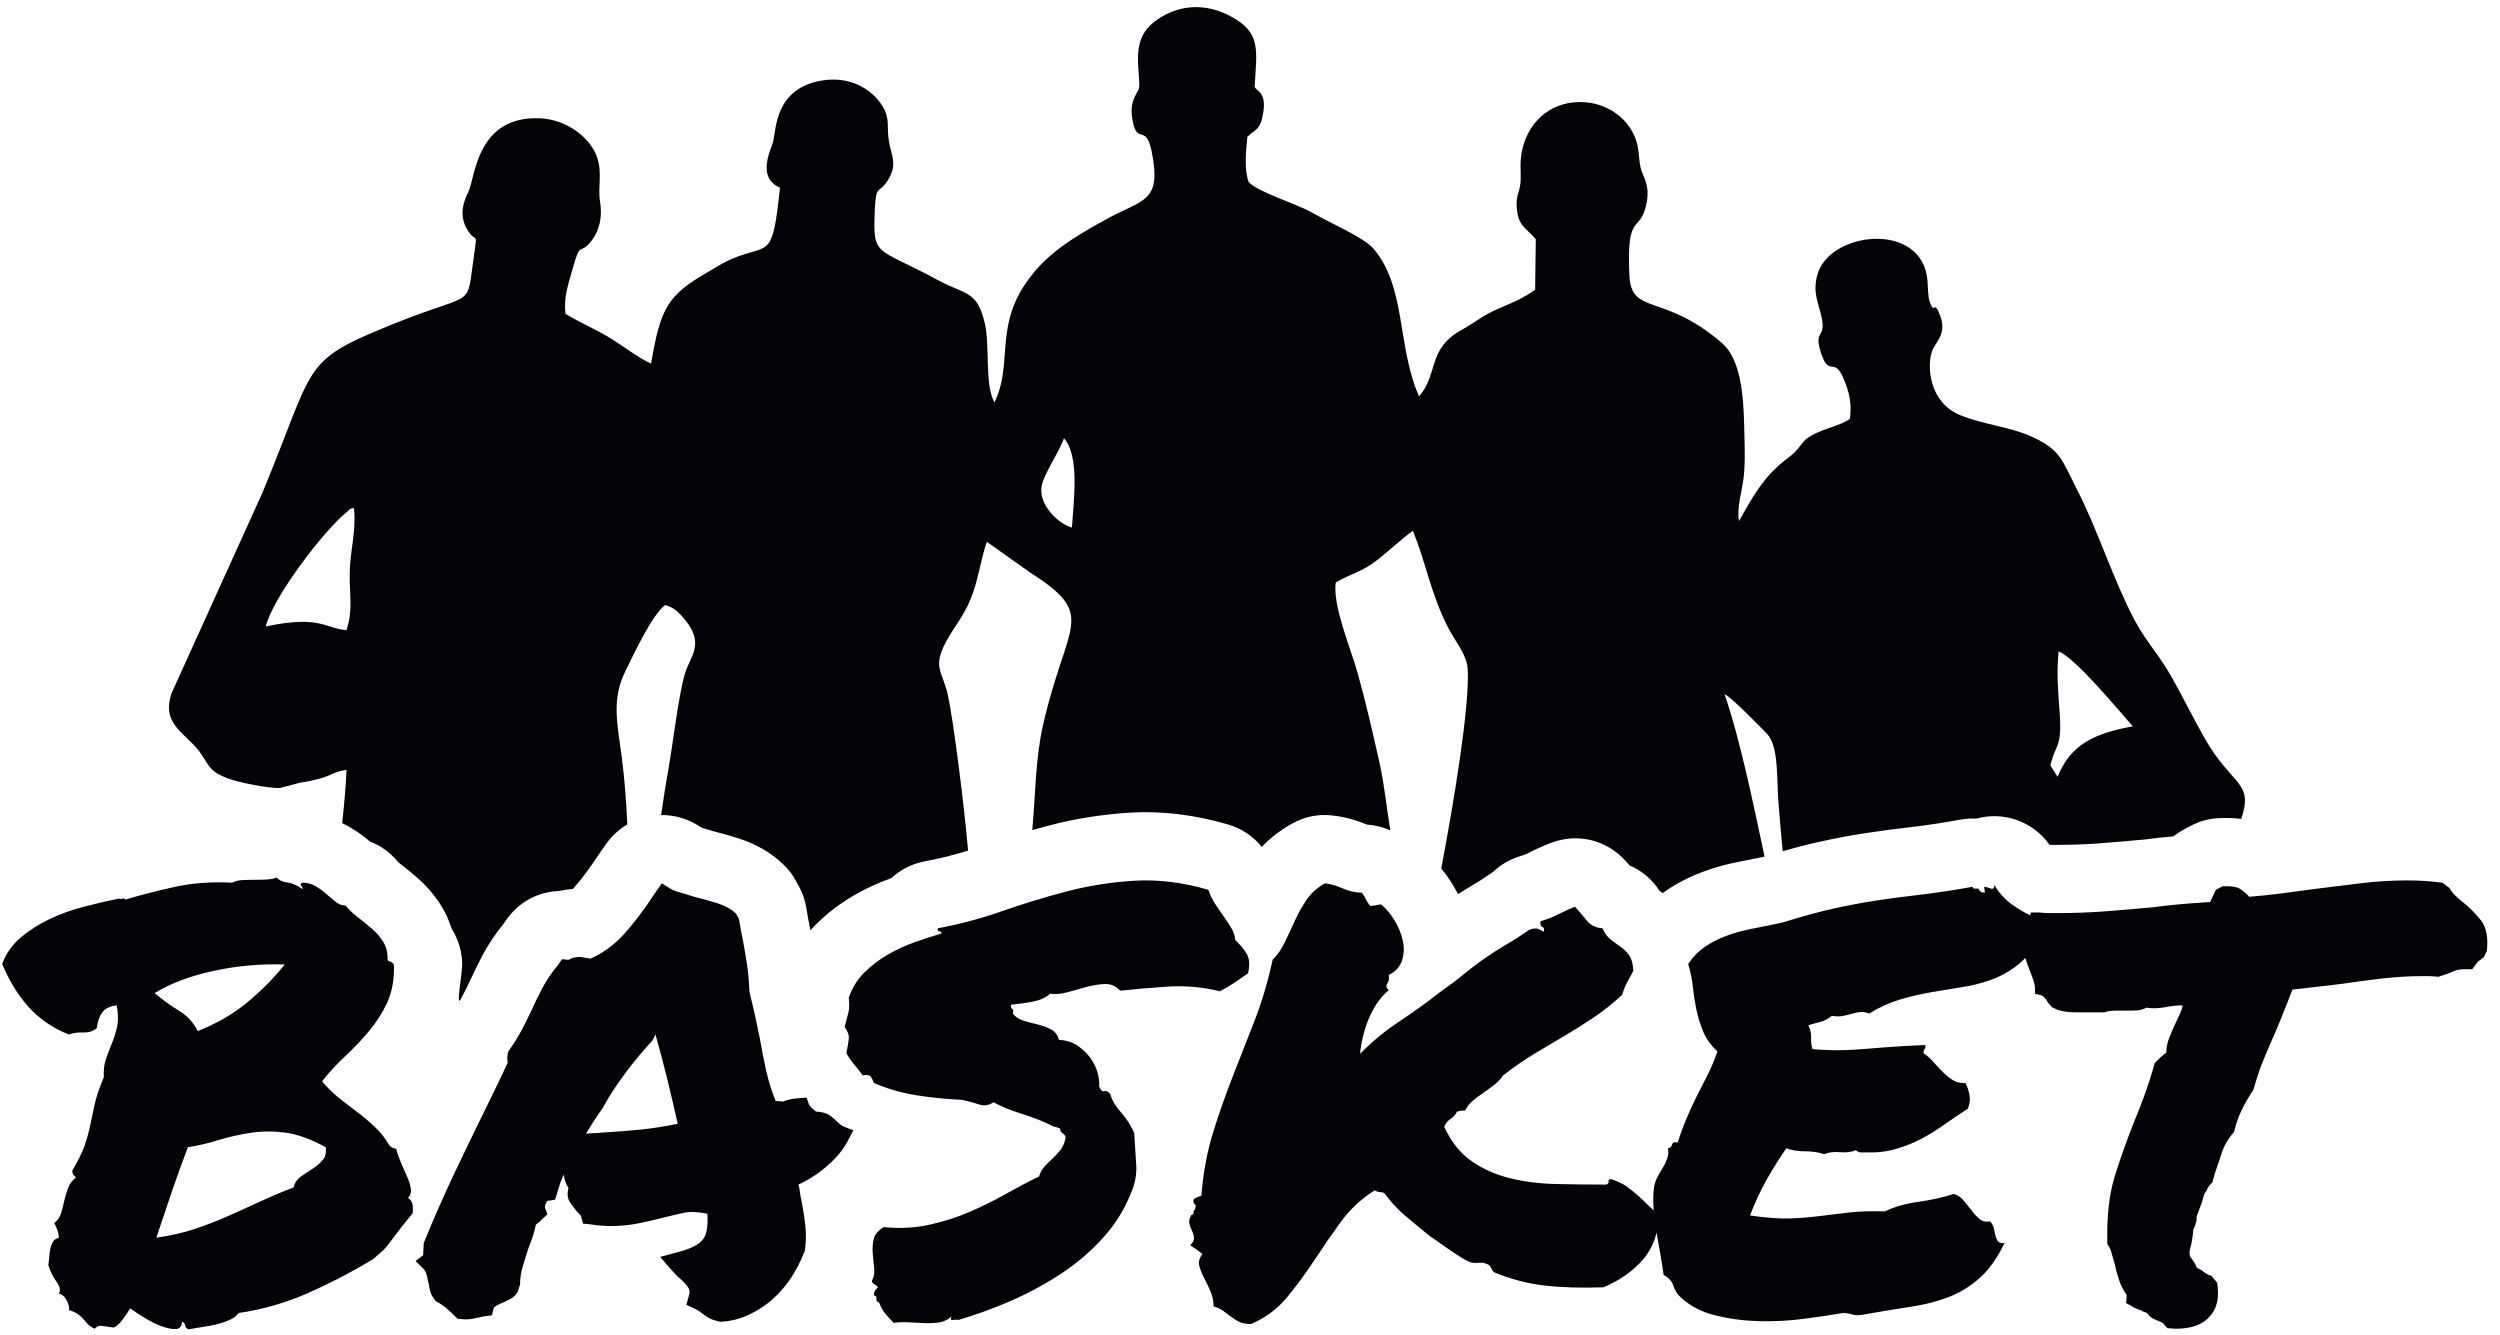 <?xml version="1.0" encoding="UTF-8" standalone="no"?>
<!-- Created with Inkscape (http://www.inkscape.org/) -->

<svg
   version="1.1"
   id="svg1"
   width="429.333"
   height="229.333"
   viewBox="0 0 429.333 229.333"
   sodipodi:docname="BASKET 6.eps"
   xmlns:inkscape="http://www.inkscape.org/namespaces/inkscape"
   xmlns:sodipodi="http://sodipodi.sourceforge.net/DTD/sodipodi-0.dtd"
   xmlns="http://www.w3.org/2000/svg"
   xmlns:svg="http://www.w3.org/2000/svg">
  <defs
     id="defs1" />
  <sodipodi:namedview
     id="namedview1"
     pagecolor="#ffffff"
     bordercolor="#000000"
     borderopacity="0.25"
     inkscape:showpageshadow="2"
     inkscape:pageopacity="0.0"
     inkscape:pagecheckerboard="0"
     inkscape:deskcolor="#d1d1d1">
    <inkscape:page
       x="0"
       y="0"
       inkscape:label="1"
       id="page1"
       width="429.333"
       height="229.333"
       margin="0"
       bleed="0" />
  </sodipodi:namedview>
  <g
     id="g1"
     inkscape:groupmode="layer"
     inkscape:label="1">
    <path
       id="path1"
       d="m 2647.54,735.926 c 6.48,28.75 15.2,21.558 11.98,67.734 -2.05,29.281 -4.19,48.996 -1.46,79.508 21.73,-8.359 75.65,-73.922 95.88,-96.723 -50.92,-9.238 -80.63,-24.168 -97.14,-65.207 z m -19.91,-286.328 c -0.52,3.984 -1.42,7.586 -2.71,10.933 -1.15,3.215 -2.57,6.821 -4.11,10.934 -2.02,5.008 -3.96,10.277 -5.74,15.957 -4.05,-4.399 -8.32,-8.215 -12.79,-11.453 -10.29,-7.59 -21.22,-13.379 -32.8,-17.367 -11.45,-3.989 -23.68,-7.079 -36.54,-9.004 -12.73,-2.063 -25.85,-4.246 -39.11,-6.434 -13.38,-2.316 -26.76,-5.402 -40.39,-9.391 -13.51,-4.117 -26.89,-10.035 -39.88,-18.14 -4.12,1.543 -7.72,2.187 -10.94,1.93 -3.34,-0.258 -6.69,-0.903 -10.16,-1.93 -3.6,-1.028 -7.46,-2.059 -11.71,-2.961 -4.37,-1.027 -9.52,-1.027 -15.43,0 -4.12,-3.598 -8.75,-6.043 -14.03,-7.586 -5.27,-1.547 -10.68,-2.961 -16.2,-4.504 2.57,-5.531 3.72,-11.066 3.46,-16.594 -0.25,-5.535 0.39,-10.293 1.81,-14.281 21.09,-2.059 44.51,-1.934 70.11,0.383 25.6,2.191 50.82,3.863 75.39,4.89 0.51,-2.574 0.25,-4.375 -0.77,-5.273 -1.04,-1.031 -1.42,-2.832 -1.42,-5.277 4.5,-3.086 8.75,-6.817 12.74,-11.317 3.98,-4.508 8.23,-9.008 12.47,-13.254 4.25,-4.246 8.62,-7.718 13.13,-10.546 4.63,-2.704 9.9,-3.86 15.82,-3.344 2.57,-5.02 4.38,-10.293 5.28,-15.828 1.02,-5.532 0.25,-11.317 -2.19,-17.364 -10.04,-6.562 -19.81,-13.254 -29.46,-19.941 -9.52,-6.82 -19.43,-12.996 -29.72,-18.527 -10.29,-5.532 -21.48,-10.036 -33.58,-13.504 -12.09,-3.606 -25.08,-5.02 -39.23,-4.508 -2.45,0 -4.64,0 -6.31,0 -1.8,0 -3.99,0.902 -6.43,2.961 -5.02,-2.574 -11.71,-3.344 -19.94,-2.703 -8.36,0.773 -15.31,-0.125 -20.84,-2.571 -6.95,2.446 -15.18,3.731 -24.45,3.731 -9.26,0 -17.49,1.285 -24.44,3.859 -9.13,-13.121 -17.62,-26.758 -25.73,-41.168 -7.97,-14.281 -15.05,-29.461 -21.09,-45.543 20.58,-3.086 37.69,-4.242 51.33,-3.855 13.51,0.512 26.37,1.543 38.46,3.086 11.96,1.547 24.45,2.961 37.31,4.5 12.74,1.547 28.43,2.058 47.08,1.547 12.48,6.047 27.02,10.16 43.36,12.351 16.34,2.317 31.52,5.66 45.54,10.16 5.02,-1.414 9.26,-4.375 12.86,-8.621 3.48,-4.242 6.95,-8.488 10.16,-12.734 3.22,-4.375 6.7,-7.973 10.17,-10.934 3.47,-3.086 8.1,-4.117 13.64,-3.086 2.44,-2.445 4.11,-5.535 4.89,-9.007 0.64,-3.602 1.41,-6.821 2.18,-9.774 0.77,-3.09 1.93,-5.406 3.35,-7.207 1.54,-1.801 4.37,-2.445 8.36,-1.93 -9.52,-19.554 -20.2,-34.605 -32.03,-45.152 -11.84,-10.551 -25.09,-18.785 -40.02,-24.574 -14.79,-5.789 -31.38,-10.035 -49.65,-12.738 -18.4,-2.828 -38.85,-6.172 -61.49,-10.16 -5.54,-1.031 -10.16,-0.902 -13.9,0.383 -3.86,1.16 -7.72,1.801 -11.71,1.801 -14.02,-2.441 -30.74,-5.016 -50.17,-7.461 -19.29,-2.574 -38.85,-3.602 -58.4,-3.086 -19.56,0.512 -38.47,3.086 -56.48,7.59 -18.14,4.504 -33.19,12.48 -45.28,24.055 -3.99,3.988 -6.95,8.879 -8.62,14.41 -1.8,5.531 -5.92,10.035 -12.48,13.512 -1.03,7.586 -2.32,16.207 -4.12,25.985 -1.72,9.32 -3.32,18.992 -5.02,28.789 -3.31,-13.481 -9.2,-25.066 -17.62,-34.836 -12.74,-14.793 -29.72,-26.758 -50.82,-35.766 -29.2,-1.027 -54.54,-0.254 -76.15,2.316 -21.62,2.445 -42.97,7.976 -64.07,16.598 -1.55,0.383 -2.96,1.93 -4.12,4.5 -1.28,2.445 -2.44,4.246 -3.47,5.277 -3.99,2.441 -8.49,3.473 -13.51,2.957 -5.02,-0.516 -9.26,0 -12.86,1.543 -4.51,1.93 -11.97,6.562 -22.26,13.512 -10.29,7.074 -19.68,13.632 -28.18,19.683 -10.54,8.488 -20.71,16.852 -30.61,25.211 -9.78,8.234 -18.4,17.496 -25.99,27.531 -1.41,2.446 -3.6,3.731 -6.43,3.731 -2.7,0 -5.4,0.769 -7.85,2.316 -17.62,-11.062 -32.29,-24.828 -44.12,-41.168 -11.84,-16.34 -23.29,-32.933 -34.23,-49.656 -11.06,-16.852 -22.77,-32.68 -35.12,-47.602 -12.34,-14.793 -27.78,-26.242 -46.31,-34.219 -5.53,0 -10.29,0.902 -14.41,2.574 -3.98,1.801 -7.71,4.117 -11.19,6.816 -3.6,2.828 -7.07,5.402 -10.68,7.976 -3.47,2.445 -7.46,4.246 -11.96,5.274 0,6.949 -1.42,13.637 -4.25,19.941 -2.7,6.305 -5.4,12.094 -8.23,17.367 -2.7,5.274 -4.76,10.422 -6.04,15.438 -1.29,5.02 0.12,10.036 4.11,15.055 -5.53,4.5 -10.81,8.231 -15.82,11.316 3.6,3.477 5.14,6.821 4.88,9.782 -0.25,3.086 -1.02,6.047 -2.57,9 -1.54,3.09 -2.7,6.179 -3.34,9.523 -0.78,3.215 0.13,6.817 2.57,10.938 2.06,0.382 2.96,1.414 2.7,2.953 -0.25,1.547 0.39,2.832 1.81,3.73 0.51,2.063 0.9,3.606 1.15,4.504 0.26,1.031 -0.64,2.317 -2.7,3.86 -0.9,3.476 -0.13,5.792 2.31,6.82 2.58,0.898 5.02,1.93 7.6,2.961 2.44,30.101 7.59,57.633 15.43,82.59 7.72,24.828 16.34,49.011 25.6,72.683 9.27,23.672 18.66,47.344 27.92,71.274 9.26,23.8 16.98,49.785 23.03,77.957 6.43,6.562 11.83,14.281 16.08,23.414 4.37,9.008 8.62,18.14 12.86,27.531 4.25,9.262 9.27,18.141 15.06,26.758 5.78,8.492 13.76,15.566 23.8,21.097 4.5,-0.515 8.61,-1.414 12.48,-2.699 3.73,-1.289 7.33,-2.574 10.93,-4.117 3.47,-1.543 7.2,-2.832 11.19,-3.73 4.12,-1.032 8.36,-1.543 12.86,-1.543 2.06,-2.575 3.73,-5.403 5.28,-8.621 1.54,-3.344 3.47,-6.176 6.05,-8.747 l 13.5,2.313 c 6.57,-5.531 12.35,-12.477 17.37,-20.711 5.02,-8.363 8.62,-16.852 10.55,-25.73 2.06,-8.747 1.8,-17.239 -0.77,-25.598 -2.44,-8.235 -8.23,-14.668 -17.24,-19.168 0.39,-3.09 0.39,-5.277 0,-6.82 -0.51,-1.543 -1.16,-2.832 -1.93,-4.118 -0.77,-1.285 -1.16,-2.574 -1.16,-3.73 0,-1.285 1.03,-2.961 3.09,-5.016 -5.53,-4.504 -10.55,-10.164 -15.18,-16.855 -4.5,-6.82 -8.23,-14.02 -11.32,-21.481 -2.96,-7.593 -5.4,-15.183 -7.08,-22.644 -1.8,-7.59 -2.95,-14.535 -3.47,-21.098 14.67,15.051 31.65,29.074 51.33,42.195 19.55,12.997 36.66,25.344 51.2,36.922 11.58,8.106 21.75,15.696 30.62,23.028 8.75,7.203 17.63,14.023 26.76,20.328 9,6.301 18.4,12.347 28.17,18.14 9.78,5.661 19.82,12.09 29.85,19.168 5.01,2.055 8.88,2.442 11.7,1.539 2.71,-1.027 5.41,-2.312 7.85,-3.855 0.52,3.602 -0.26,5.66 -2.19,6.43 -2.05,0.773 -2.82,3.218 -2.31,7.207 8.49,2.441 16.21,5.531 23.03,9.004 6.69,3.472 13.89,6.82 21.48,9.777 5.02,-5.531 10.04,-11.449 15.05,-17.625 5.02,-6.305 11.84,-9.777 20.33,-10.164 2.96,-6.559 6.69,-11.445 10.93,-14.793 4.25,-3.215 8.5,-6.434 12.87,-9.391 4.25,-2.961 7.85,-6.691 10.93,-10.937 2.96,-4.246 4.77,-10.934 5.28,-19.938 -2.06,-3.988 -4.5,-8.492 -7.2,-13.25 -2.83,-4.761 -5.15,-10.679 -7.21,-17.629 -11.96,-11.062 -24.18,-20.839 -36.53,-29.07 -12.36,-8.363 -24.83,-16.211 -37.7,-23.801 -12.73,-7.465 -25.86,-15.308 -39.23,-23.285 -13.26,-8.105 -26.76,-17.367 -40.27,-27.918 -2.96,-4.504 -6.82,-8.488 -11.32,-12.09 -4.51,-3.476 -9.14,-6.949 -13.9,-10.168 -4.76,-3.211 -9.39,-6.683 -13.63,-10.16 -4.25,-3.472 -7.6,-7.847 -10.17,-12.863 -1.93,0 -3.73,-0.133 -5.27,-0.387 -1.55,-0.258 -3.22,-0.515 -5.28,-1.027 -2.05,-4.121 -4.88,-7.336 -8.61,-9.781 -3.86,-2.571 -6.44,-5.789 -7.98,-9.903 9.13,-19.558 20.84,-34.351 35.5,-44.386 14.54,-10.161 30.88,-17.364 48.89,-21.868 18.14,-4.504 37.7,-7.078 58.79,-7.593 21.23,-0.512 42.97,-0.77 65.61,-0.77 2.58,0.516 3.73,1.93 3.48,4.117 -0.26,2.313 1.03,3.215 4.11,2.703 7.46,-2.574 13.77,-5.535 18.78,-9.007 5.02,-3.602 9.78,-7.332 14.41,-11.321 4.5,-3.988 8.88,-8.234 13.13,-12.476 2.41,-2.41 5.02,-4.864 7.84,-7.352 -0.09,1.207 -0.18,2.414 -0.25,3.621 -0.78,10.289 -0.39,19.68 1.03,28.301 1.02,4.5 2.7,8.746 4.88,12.734 2.32,3.989 4.64,7.977 6.82,11.707 2.32,3.731 3.99,7.719 5.28,11.707 1.28,3.989 1.41,7.977 0.38,12.094 3.09,0.387 4.89,2.059 5.66,4.887 0.78,2.703 3.09,3.602 7.21,2.574 3.47,11.063 7.2,21.356 11.32,30.875 3.99,9.649 8.23,18.914 12.74,27.918 4.5,9.004 9.26,18.266 14.02,27.531 4.76,9.258 9.13,19.68 13.12,31.258 -8.49,8.106 -14.67,16.727 -18.4,25.988 -3.86,9.391 -6.69,18.786 -8.74,28.301 -1.93,9.52 -3.48,19.168 -4.51,29.078 -1.03,9.774 -2.96,19.68 -6.05,29.715 6.05,9.004 13.38,16.469 21.88,22.258 8.49,5.789 18,10.547 28.3,14.277 10.29,3.86 21.48,6.821 33.57,9.137 11.97,2.184 24.83,4.887 38.34,7.844 24.19,7.594 45.8,13.508 64.84,17.754 19.17,4.246 37.7,7.719 55.83,10.551 18.14,2.703 36.92,5.273 56.48,7.46 19.68,2.317 42.19,5.661 67.92,10.29 0.52,-1.54 1.29,-2.313 2.58,-2.313 1.28,0 2.96,0 4.89,0 1.54,-3.473 4.24,-5.273 8.36,-5.273 0,1.543 -0.13,2.828 -0.39,4.113 -0.26,1.289 -0.38,2.445 -0.38,3.473 1.03,0 2.31,-0.254 4.11,-0.77 1.8,-0.512 3.22,-1.027 4.5,-1.543 1.29,-0.516 2.45,-0.387 3.48,0.387 0.9,0.769 1.16,2.316 0.64,4.886 6.05,-10.546 13.89,-19.167 23.42,-25.984 7.2,-5.16 14.99,-9.801 23.37,-13.926 l 0.81,3.762 h 11.33 c 3.98,-0.516 8.1,-0.773 12.34,-0.773 4.37,0 8.5,0 12.48,0 19.17,0 38.72,0.773 58.79,2.187 20.07,1.543 40.78,3.348 61.89,5.274 23.02,3.089 47.98,5.277 74.61,6.82 2.44,5.531 4.12,9.133 4.89,10.547 0.77,1.547 1.67,3.347 2.57,5.277 l 8.36,4.5 c 11.58,0.516 19.56,-0.769 24.06,-4.117 4.5,-3.211 8.1,-6.43 10.55,-9.391 13.12,1.032 26.37,2.317 40.01,4.117 13.5,1.805 27.66,3.602 42.19,5.661 20.07,2.574 40.4,5.019 61.11,7.589 20.58,2.446 40.65,3.731 60.21,3.731 8.62,0 16.59,-0.258 24.18,-0.77 7.46,-0.515 14.8,-1.285 21.87,-2.187 l 9.01,-6.817 c 2.06,-3.605 4.5,-6.82 7.59,-9.777 2.96,-3.09 6.43,-6.047 10.55,-9.137 7.46,-6.046 14.92,-13.507 22.26,-22.511 7.2,-9.133 9.9,-22.387 7.84,-40.008 l -3.73,-7.594 c -2.06,-1.93 -4.5,-3.988 -7.59,-5.914 l -7.46,-9.906 h -8.37 c -5.01,0 -8.74,-0.387 -11.32,-1.031 -2.44,-0.77 -5.53,-1.93 -9,-3.473 -2.06,-1.027 -4.25,-1.801 -6.82,-2.574 -2.44,-0.77 -5.27,-1.672 -8.23,-2.7 -5.53,0.512 -9.78,0.77 -12.87,0.77 -2.95,0 -6.56,0 -10.54,0 -15.06,0 -31.4,-1.027 -49.02,-2.961 -17.5,-2.055 -34.61,-4.371 -51.2,-6.816 -12.09,-1.543 -23.67,-2.957 -34.74,-4.114 -11.06,-1.289 -21.1,-2.449 -30.1,-3.476 -5.02,-12.992 -9.52,-24.57 -13.64,-34.606 -3.98,-10.035 -8.23,-20.195 -12.73,-30.23 -4.5,-10.035 -8.75,-20.199 -12.87,-30.492 -3.99,-10.293 -7.72,-21.739 -11.32,-34.348 -6.04,-9.004 -11.06,-17.625 -15.05,-25.984 -3.99,-8.239 -7.21,-17.629 -9.78,-28.176 -7.59,-8.621 -12.99,-17.879 -16.21,-27.914 -3.21,-10.035 -6.17,-18.656 -8.62,-25.606 l -3.08,-11.32 c -3.48,-3.598 -5.66,-6.301 -6.43,-8.363 -0.65,-1.926 -2.06,-4.242 -4.12,-6.817 -1.55,-6.429 -3.48,-12.734 -6.05,-18.781 -1.02,-2.574 -1.93,-5.144 -2.96,-7.976 -1.03,-2.704 -1.28,-4.887 -0.77,-6.305 -1.03,-5.531 -2.57,-9.777 -4.5,-12.863 0,-2.961 -0.26,-6.047 -0.77,-9.008 -0.52,-3.086 -1.03,-6.043 -1.55,-9.133 -1.03,-3.473 -1.67,-6.563 -2.18,-9.391 -0.52,-2.699 -0.26,-5.402 0.77,-7.843 1.41,-2.063 2.96,-4.122 4.5,-6.051 1.42,-2.059 2.7,-4.5 3.73,-7.59 1.03,-1.027 2.31,-1.672 3.73,-2.188 1.55,-0.512 2.83,-1.285 3.86,-2.316 3.99,-3.473 7.72,-5.527 11.19,-6.047 l 7.59,-9 c 2.96,-18.145 0.26,-32.164 -8.23,-42.199 -9.13,-11.578 -24.18,-17.367 -45.29,-17.367 l -10.54,0.773 c -3.48,3.473 -5.53,5.785 -6.05,6.816 -4.5,1.93 -8.23,3.602 -11.32,4.891 -2.96,1.156 -5.79,3.602 -8.23,7.074 -1.03,1.027 -2.32,1.672 -3.74,1.93 -1.54,0.258 -2.82,0.902 -3.85,1.93 -5.02,1.414 -9.01,3.215 -12.09,5.274 l -8.24,4.504 c 0.52,5.016 0.77,8.488 0.77,10.547 -3.98,5.535 -7.2,11.582 -9.39,18.012 -2.31,6.562 -4.25,13.379 -5.66,20.457 -1.54,5.531 -2.96,10.551 -4.25,15.051 -1.15,4.5 -3.08,8.488 -5.66,12.093 -0.9,35.121 2.32,64.707 9.91,88.508 7.46,23.93 15.82,47.086 24.83,69.727 5.02,12.093 9.78,24.316 14.28,36.922 4.5,12.609 8.62,25.343 12.09,38.464 l 8.36,8.235 c 3.48,3.086 5.8,4.887 6.69,5.273 0,6.563 1.29,12.992 3.86,19.297 2.45,6.305 5.28,12.738 8.23,19.168 2.07,4.117 3.87,8.106 5.67,12.094 1.8,3.988 2.83,7.59 3.34,10.551 -3.47,0 -6.56,-0.133 -9.39,-0.387 -2.7,-0.258 -5.66,-0.645 -8.62,-1.16 -6.56,-1.414 -12.86,-2.184 -18.91,-2.184 -4.5,0 -7.72,0.254 -9.78,0.77 -3.99,-2.059 -7.72,-3.215 -11.32,-3.473 -3.47,-0.258 -6.94,-0.387 -10.55,-0.387 h -9 -9.01 c -6.04,0 -10.81,-0.769 -14.41,-2.187 -6.95,0 -11.58,0 -13.5,0 -2.06,0 -4.25,0 -6.83,0 h -9 -9.13 c -3.99,0 -8.49,0.387 -13.51,1.16 -5.02,0.641 -10.29,2.57 -15.82,5.531 l -5.28,6.047 c -3.08,5.531 -5.79,8.621 -8.36,9.133 l -8.23,2.187 z M 1092.87,364.43 c 1.54,7.465 2.57,13.636 3.08,18.398 0.52,4.762 -1.28,9.906 -5.27,15.438 1.93,8.105 3.6,14.406 4.89,18.91 1.16,4.504 1.29,10.808 0.38,18.785 4.51,13.121 11.32,24.184 20.71,33.191 9.27,9.004 19.43,16.723 30.5,23.028 11.06,6.3 22.64,11.578 34.73,15.824 11.96,4.242 23.29,7.844 33.84,10.934 0,1.929 -1.03,2.957 -2.96,2.957 -2.06,0 -2.58,1.289 -1.55,3.859 27.14,5.019 54.42,12.223 81.82,21.742 27.4,9.649 55.45,18.141 84.01,25.731 28.69,7.461 58.02,12.093 88.25,13.894 30.1,1.801 61.75,-2.187 94.94,-11.707 2.06,-6.047 4.76,-11.836 8.23,-17.367 3.61,-5.406 7.21,-10.809 10.94,-16.211 3.86,-5.273 7.2,-10.418 10.29,-15.438 2.96,-5.015 4.76,-10.293 5.28,-15.82 5.91,-5.535 10.93,-11.453 14.66,-17.629 3.73,-6.304 4.38,-14.793 1.8,-25.344 -5.53,-3.988 -11.19,-7.972 -17.24,-11.96 -6.04,-4.122 -12.35,-7.852 -18.91,-11.325 -22.64,5.532 -45.15,7.461 -67.79,6.047 -22.64,-1.543 -42.97,-3.344 -61.11,-5.273 -5.53,5.918 -11.97,8.879 -19.55,8.621 -7.6,-0.258 -15.44,-1.547 -23.8,-3.731 -8.24,-2.316 -16.47,-4.632 -24.45,-6.82 -8.11,-2.316 -15.57,-2.957 -22.64,-1.93 -5.53,-5.015 -12.74,-8.359 -21.87,-10.164 -9.01,-1.8 -18.53,-3.086 -28.56,-4.117 -0.52,-2.574 0,-4.246 1.41,-5.273 1.55,-1.032 1.8,-2.961 0.78,-6.047 3.47,-4.5 8.36,-7.719 14.28,-9.391 6.05,-1.801 12.22,-3.472 18.52,-4.887 6.31,-1.546 11.97,-3.734 16.98,-6.437 5.02,-2.828 8.24,-7.199 9.78,-13.246 9.01,-0.516 16.85,-2.832 23.41,-7.078 6.44,-4.371 11.97,-9.52 16.6,-15.438 4.51,-6.043 7.72,-12.476 9.77,-19.297 1.93,-6.816 2.71,-12.863 2.19,-18.398 2.06,-5.016 4.25,-7.074 6.44,-6.043 2.31,1.027 4.89,-0.258 7.97,-3.859 1.93,-7.465 6.56,-15.438 13.9,-23.672 7.33,-8.364 12.99,-17.239 16.98,-26.758 1.02,-15.055 1.93,-28.688 2.57,-40.781 0.77,-11.965 -1.29,-23.801 -6.3,-35.379 -8.62,-22.129 -20.97,-41.938 -37.05,-59.563 -16.09,-17.625 -34.22,-33.062 -54.55,-46.312 -20.45,-13.383 -41.94,-24.957 -64.45,-34.738 -22.64,-9.777 -45.03,-17.879 -67.16,-24.441 -1.93,0.516 -4.37,0.516 -7.07,0 -2.83,-0.516 -3.47,1.031 -1.93,4.504 -4.5,-3.988 -9.65,-6.562 -15.44,-7.59 -5.79,-0.898 -12.09,-1.285 -18.91,-1.031 -6.69,0.258 -13.51,0.644 -20.33,1.031 -6.81,0.516 -13.37,0.258 -19.94,-0.644 -3.98,3.988 -7.72,7.977 -10.93,11.965 -3.34,4.113 -5.92,8.879 -7.98,14.406 -2.44,0.519 -3.6,2.059 -3.34,4.891 0.26,2.703 -0.9,4.117 -3.35,4.117 0,2.059 0.26,3.473 0.65,4.5 0.51,1.031 1.02,2.062 1.54,3.09 2.06,1.414 2.96,2.57 2.7,3.344 -0.26,0.773 -1.03,1.543 -2.31,2.316 -1.29,0.641 -2.45,1.543 -3.74,2.574 -1.28,1.027 -1.67,2.312 -1.16,3.731 2.58,4.504 3.35,9.906 2.71,16.211 -0.77,6.305 -1.42,12.735 -1.93,19.293 -0.52,6.434 0,12.609 1.54,18.399 1.42,5.789 5.79,10.675 12.74,14.793 20.59,-2.059 40.14,-1.028 58.41,2.96 18.39,3.989 35.76,9.52 52.1,16.598 16.34,7.074 31.9,14.66 46.7,23.024 14.79,8.234 29.2,15.953 43.35,22.902 1.54,5.016 3.86,9.391 7.08,12.863 3.34,3.473 6.69,6.949 10.29,10.16 3.47,3.219 6.69,6.821 9.77,10.551 2.96,3.731 5.28,8.363 6.69,13.895 0.52,2.058 0.52,3.601 0,4.632 -0.38,0.899 -1.15,1.797 -2.18,2.575 -1.03,0.769 -2.06,1.672 -3.09,2.699 -0.9,0.902 -1.42,2.445 -1.42,4.5 -1.54,0.519 -2.95,1.031 -4.11,1.418 -1.29,0.515 -2.45,0.773 -3.48,0.773 -12.99,6.559 -26.88,12.09 -41.42,16.594 -14.54,4.504 -26.89,9.52 -36.92,15.051 -6.05,-3.988 -12.09,-5.016 -18.14,-2.961 -6.05,2.062 -13.25,3.992 -21.87,6.047 -21.1,1.031 -41.04,2.961 -59.95,6.047 -18.78,2.961 -37.05,8.234 -54.55,15.828 -1.03,2.957 -2.32,5.66 -3.85,7.844 -1.42,2.316 -5.02,2.96 -10.56,1.929 -3.47,5.02 -7.07,9.653 -10.93,13.895 -3.73,4.375 -7.08,9.261 -10.16,14.793 z M 536.598,96.074 l 9.777,7.461 0.77,15.824 c 12.48,30.746 25.472,60.079 38.726,88.254 13.379,28.172 27.27,56.989 41.938,86.707 4.5,9.52 9.132,19.039 13.89,28.559 4.762,9.648 9.395,19.426 13.899,29.457 -0.387,2.062 -0.645,4.121 -0.645,6.437 0,2.184 0.512,4.887 1.414,7.844 7.074,10.035 12.735,19.168 16.981,27.145 4.246,8.105 8.492,16.34 12.48,24.957 4.5,10.035 9.391,20.07 14.664,30.105 5.274,10.035 11.965,19.813 19.942,29.332 l 5.273,7.59 8.363,-0.773 c 1.93,1.031 4.118,1.929 6.434,2.703 2.187,0.644 5.144,1.027 8.617,1.027 l 13.508,-2.183 c 16.598,7.46 31.391,18.394 44.129,32.804 12.863,14.278 25.726,31.52 38.851,51.586 l 9,12.863 12.098,-7.589 c 2.57,-1.543 6.559,-2.957 12.09,-4.5 5.531,-1.547 11.32,-3.219 17.367,-5.278 10.551,-2.574 20.844,-5.402 30.879,-8.617 10.035,-3.348 17.879,-7.719 23.41,-13.25 l 3.735,-6.82 c 1.027,-5.531 1.796,-10.547 2.57,-15.051 0.773,-4.504 1.672,-9.004 2.699,-13.508 1.934,-10.551 3.731,-20.969 5.277,-31.39 1.543,-10.293 2.442,-21.614 2.957,-34.219 2.575,-10.035 4.891,-20.199 7.204,-30.488 2.191,-10.422 4.375,-20.586 6.437,-30.622 2.441,-14.535 5.27,-28.429 8.231,-41.812 3.085,-13.246 7.074,-25.984 12.097,-38.074 5.01,0 7.97,-0.258 9,-0.774 6.05,2.571 13.12,4.117 21.1,4.5 l 9.78,0.774 3.08,-9.008 c 1.03,-1.539 2.19,-2.953 3.74,-4.5 1.54,-1.543 3.34,-3.086 5.27,-4.5 8.1,-0.516 14.02,-2.188 17.75,-4.891 3.73,-2.828 6.95,-5.402 9.39,-7.976 1.03,-1.032 2.32,-2.188 3.73,-3.344 1.55,-1.289 2.84,-2.188 3.86,-2.703 l 13.51,-5.274 -7.46,-14.281 c -5.53,-10.551 -14.02,-20.84 -25.34,-30.875 -11.32,-10.031 -23.93,-18.394 -38.08,-24.957 1.03,-3.473 1.67,-6.691 1.92,-9.777 0.26,-2.961 0.91,-6.563 1.94,-10.547 1.93,-10.035 3.6,-20.457 4.88,-31.266 1.29,-10.804 1.16,-21.996 -0.38,-33.574 C 1034.33,96.586 1028.41,84.879 1021.6,74.59 1014.78,64.297 1006.8,54.906 997.539,46.672 988.148,38.309 977.727,31.621 966.277,26.348 954.699,21.074 942.605,18.113 930,17.602 c -6.945,1.539 -12.094,3.344 -15.437,5.269 -3.215,2.062 -6.176,4.121 -8.618,6.047 -3.988,3.09 -7.336,5.019 -9.781,6.047 l -9.906,4.504 3.09,11.324 c 1.543,3.984 1.414,7.586 -0.387,10.547 -1.801,3.086 -5.402,7.074 -10.938,12.09 -2.054,1.547 -3.73,3.09 -5.269,4.891 -1.547,1.801 -3.219,3.606 -5.277,5.66 l -15.051,17.372 24.828,6.683 c 15.051,4.121 25.086,9.266 30.105,15.57 5.145,6.172 7.075,17.368 6.043,33.45 -12.476,2.57 -22.769,2.957 -30.875,1.156 -7.976,-1.801 -16.078,-3.606 -24.054,-5.66 -11.582,-2.961 -22.899,-5.664 -33.965,-7.848 -11.063,-2.316 -23.153,-3.473 -36.149,-3.473 -8.621,0 -17.625,0.77 -27.144,2.313 l -8.363,0.773 -2.188,8.235 c 0,1.027 -0.644,2.187 -1.926,3.344 -1.289,1.285 -2.316,2.445 -3.347,3.476 -2.575,2.953 -5.532,7.074 -9.137,12.09 -3.469,5.019 -4.242,11.32 -2.184,18.785 -3.476,5.527 -5.531,11.32 -6.047,17.367 -2.058,-3.988 -3.601,-7.976 -4.89,-11.707 -1.285,-3.73 -2.442,-7.465 -3.344,-10.937 l -3.086,-9.778 -9.777,-1.543 c -1.028,-1.031 -1.93,-2.445 -2.703,-4.503 -0.641,-2.055 -0.774,-3.473 -0.383,-4.504 l 3.086,-8.36 -7.59,-6.691 c -1.031,-1.543 -2.188,-2.828 -3.731,-3.86 -1.546,-0.898 -2.703,-1.929 -3.73,-2.957 -1.031,-5.531 -2.445,-10.808 -4.246,-15.824 -1.672,-5.015 -3.602,-10.035 -5.531,-15.051 -2.575,-8.105 -5.02,-15.824 -7.207,-23.414 -2.317,-7.59 -3.344,-15.055 -3.344,-22.641 l -3.086,-9.781 c -2.445,-3.984 -5.66,-7.074 -9.391,-9 -3.73,-2.062 -7.461,-3.734 -10.937,-5.277 -5.02,-2.059 -8.617,-3.988 -10.547,-6.047 L 635.27,25.961 623.945,24.418 c -6.429,-1.547 -11.187,-2.445 -13.89,-2.961 -2.832,-0.512 -5.918,-0.769 -9.391,-0.769 l -9.777,0.769 c -6.047,5.918 -10.938,10.68 -14.797,13.899 -3.731,3.211 -8.106,6.172 -13.121,8.617 l -4.5,6.043 c -2.059,3.988 -3.348,7.719 -3.864,10.938 -0.511,3.344 -1.156,6.691 -2.183,10.164 -1.031,6.562 -2.574,11.062 -4.504,13.637 z M 777.039,292.004 c -7.078,-10.035 -13.894,-20.586 -20.328,-31.649 3.477,0.516 6.82,0.774 10.164,0.774 3.215,0 6.559,0.258 10.164,0.773 17.625,1.028 33.832,2.184 49.012,3.731 15.054,1.539 31.39,3.988 49.019,7.586 -4.121,18.527 -8.496,37.566 -13.254,56.863 -4.757,19.301 -9.906,38.852 -15.437,58.406 l -3.731,-7.461 C 830.039,367.391 817.949,352.855 806.371,337.285 794.918,321.723 785.273,306.801 777.809,292.777 Z M 88.777,388.488 c -21.098,8.621 -38.465,20.586 -52.363,36.149 -13.762,15.57 -24.953,33.965 -33.574,55.062 5.016,13.637 13.121,24.957 24.184,34.348 11.066,9.266 23.547,17.113 37.312,23.672 13.762,6.562 28.559,11.836 44.121,15.824 15.57,4.117 30.621,7.59 45.156,10.547 3.086,-0.899 4.504,-0.899 4.504,0 0,1.031 1.285,0.515 3.86,-1.414 18.011,5.531 38.851,10.937 62.519,16.211 23.672,5.273 48.762,7.074 75.387,5.66 3.476,1.93 7.851,3.086 12.867,3.344 5.02,0.257 10.293,0.386 15.824,0.386 5.535,0 10.805,0.129 15.824,0.387 5.016,0.258 9.262,1.156 12.735,2.57 3.086,-3.472 7.59,-5.66 13.637,-6.429 6.046,-0.645 12.222,-3.344 18.785,-7.848 2.054,-0.516 2.054,0.387 0,2.57 -1.934,2.317 -1.676,3.989 0.769,5.02 6.563,0 12.352,-1.543 17.367,-4.633 5.02,-2.957 9.649,-6.301 13.895,-10.16 4.246,-3.731 8.359,-7.078 12.094,-10.164 3.73,-2.961 7.972,-4.504 12.48,-4.504 4.5,-5.531 9.903,-10.68 16.207,-15.438 6.305,-4.757 12.223,-9.648 18.012,-14.668 5.789,-5.011 10.547,-10.546 14.406,-16.593 3.731,-6.047 5.664,-12.864 5.664,-20.324 -0.519,-3.09 0.383,-4.891 2.957,-5.274 2.571,-0.516 4.242,-2.062 5.274,-4.633 0.515,-18.523 -2.446,-34.605 -8.617,-48.242 -6.305,-13.508 -14.282,-25.988 -23.801,-37.309 -9.52,-11.32 -19.684,-22 -30.489,-32.031 -10.808,-10.035 -20.714,-20.844 -29.847,-32.422 6.047,-7.461 12.992,-14.41 20.711,-20.711 7.847,-6.304 15.824,-12.347 23.801,-18.394 8.105,-6.047 15.695,-12.481 23.027,-19.301 7.207,-6.687 13.379,-14.406 18.398,-22.898 1.543,-3.09 4.758,-5.016 9.774,-6.043 1.547,-6.047 3.73,-12.227 6.433,-18.528 2.832,-6.304 5.407,-12.351 7.977,-18.14 2.445,-5.66 3.988,-10.805 4.504,-15.438 0.512,-4.5 -0.774,-8.23 -3.735,-11.191 3.477,-2.059 5.536,-5.274 6.051,-9.52 0.387,-4.246 0.387,-7.59 0,-10.164 -11.062,-13.508 -18.656,-23.156 -22.644,-28.687 -4.114,-5.532 -7.075,-9.52 -9.133,-11.965 -1.93,-2.574 -3.988,-4.758 -5.918,-6.82 -2.059,-2.059 -6.563,-6.047 -13.637,-12.09 C 454.906,82.18 427.117,67.769 398.301,54.906 369.355,42.172 339.379,33.422 308.121,28.918 c -2.445,-3.473 -6.047,-6.43 -10.937,-8.617 -4.758,-2.316 -10.164,-4.117 -16.207,-5.66 -5.922,-1.543 -12.352,-2.832 -19.168,-3.73 -6.821,-1.027 -12.868,-2.059 -18.399,-3.09 -2.574,1.031 -3.988,2.703 -4.246,4.891 -0.258,2.316 -1.543,3.988 -4.117,4.891 -0.516,-6.047 -3.086,-9.137 -7.844,-9.391 -4.89,-0.258 -10.68,0.898 -17.754,3.344 -7.078,2.57 -14.281,6.047 -21.871,10.547 -7.59,4.633 -14.023,8.879 -19.555,12.863 -2.574,-4.5 -5.66,-9.262 -9.519,-14.277 -3.734,-5.019 -7.59,-8.621 -11.578,-10.551 -7.078,1.027 -12.223,1.672 -15.567,2.188 -3.218,0.516 -6.304,-0.769 -9.39,-3.73 -3.989,2.059 -6.949,4.117 -9.008,6.434 -2.055,2.188 -3.988,4.5 -6.043,6.816 -2.059,2.188 -4.25,4.246 -6.82,5.918 -2.446,1.801 -6.305,3.473 -11.321,5.02 1.027,2.441 0.254,6.305 -2.188,11.574 -2.574,5.277 -6.047,8.492 -10.547,9.523 2.441,3.988 1.414,9.133 -3.09,15.438 -4.504,6.172 -7.976,13.379 -10.551,21.484 0.516,3.473 0.902,7.074 1.156,10.933 0.262,3.731 0.777,7.204 1.547,10.547 0.769,3.219 1.801,6.18 3.344,8.621 1.547,2.575 3.988,4.246 7.594,5.278 -0.516,6.558 -2.574,12.863 -6.047,18.91 4.5,3.473 7.461,7.844 9,13.121 1.547,5.273 2.961,10.676 4.121,16.211 1.285,5.531 2.957,10.933 4.887,16.207 2.059,5.277 5.402,9.648 9.906,13.25 -1.027,1.418 -2.059,2.703 -3.086,3.734 -1.031,1.028 -1.418,2.7 -1.418,5.27 7.465,12.609 12.735,23.289 15.824,32.035 2.958,8.75 5.407,17.367 7.079,25.602 1.8,8.359 3.73,17.238 5.66,26.757 2.058,9.524 6.047,21.614 12.094,36.153 -0.516,9.133 0.511,17.109 2.953,24.183 2.574,7.075 5.148,13.895 7.976,20.711 2.703,6.821 4.891,13.895 6.434,21.485 1.418,7.593 1.16,16.339 -0.77,26.375 -8.621,-1.032 -14.668,-3.989 -18.527,-9.008 -3.731,-5.016 -6.176,-11.832 -7.074,-20.324 -4.633,-4.118 -10.293,-5.918 -17.367,-5.664 -7.075,0.261 -13.379,-0.641 -18.911,-2.7 z m 331.778,-145.5 c -19.168,10.551 -36.664,16.852 -52.485,18.914 -15.824,1.926 -30.875,1.801 -45.156,-0.39 -14.41,-2.317 -28.047,-5.403 -41.168,-9.391 -12.992,-4.117 -26.117,-7.074 -39.105,-9.133 -6.563,-17.109 -13.383,-35.89 -20.457,-56.472 -6.946,-20.586 -13.766,-40.786 -20.329,-60.336 18.141,2.57 34.739,6.3 49.786,11.316 15.054,5.02 29.593,10.68 43.742,16.984 14.023,6.305 27.918,12.477 41.426,18.782 13.636,6.304 27.656,12.222 42.195,17.754 1.543,6.047 4.762,10.804 9.777,14.281 5.02,3.598 10.164,6.945 15.18,10.16 5.019,3.348 9.266,6.949 12.738,10.938 3.602,4.117 4.758,9.644 3.856,16.593 z m -52.871,235.938 c -31.133,1.031 -61.754,-1.672 -91.856,-8.231 -30.234,-6.562 -55.574,-16.082 -76.16,-28.687 10.035,-8.492 20.457,-16.082 31.266,-22.645 10.804,-6.433 18.91,-15.308 24.441,-26.371 24.184,9.52 45.285,21.742 63.293,36.535 18.141,14.922 34.477,31.387 49.016,49.399 z M 2278.45,618.289 c -15.14,70.945 -31.68,151.672 -51.65,209.676 8.18,-3.254 42.71,-38.945 54.19,-50.508 16.01,-16.117 12.96,-57.059 15.26,-87.918 1.53,-20.402 3.59,-42.144 5.63,-64.309 15.14,4.356 30.4,8.344 45.75,11.754 20.43,4.543 40.99,8.489 61.67,11.641 19.84,3.027 39.76,5.609 59.7,7.895 20.87,2.398 41.7,5.75 62.37,9.468 6.88,1.239 13.72,1.66 20.41,1.321 35.74,9.761 73.3,-3.692 94.72,-33.887 4,0 8.01,0 12.02,0 17.45,0 34.9,0.664 52.31,1.945 19.53,1.442 39.04,3.207 58.54,4.988 12.27,1.618 24.59,2.958 36.93,4.083 4.03,3.144 8.41,5.984 13.18,8.554 l 8.36,4.5 c 12.24,6.59 24,9.836 37.88,10.449 9.57,0.426 19.01,0.157 28.23,-1.031 16.39,48.688 -11.57,41.481 -47.22,104.156 -15.91,27.985 -27.29,51.782 -42.59,78.93 -16.7,29.613 -32.87,45.27 -47.91,73.664 -27.79,52.438 -46.83,114.91 -74.43,168.8 -19.66,38.37 -20.97,50.65 -57.55,67.69 -27.76,12.94 -64.12,16.06 -93.34,28.15 -39.75,16.45 -43.14,62.48 -36.16,82.57 4.08,11.74 19.5,21.72 10.5,45.7 -8.77,23.36 -6.34,-1.26 -13.7,18.3 -2.03,5.4 -2.21,20.34 -2.72,26.85 -6.15,78.21 -128.06,64.05 -142.47,6.87 -5.95,-23.61 1.96,-35.07 6.02,-55.31 5.37,-26.74 -11.62,-14.31 -0.49,-46.33 10.47,-30.14 16.25,-2.03 28.82,-32.01 7.07,-16.83 10.68,-31.83 7.86,-51.51 -13.11,-9.35 -32.98,-11.88 -49.41,-21.48 -11.77,-6.88 -9.9,-8.22 -18.13,-17.68 -7.07,-8.13 -9.03,-8.43 -17.17,-15 -26.64,-21.48 -38.79,-43.02 -58.43,-77.79 -3.26,17.88 4.26,39.46 6.15,57.31 2.22,20.95 0.99,45.89 0.52,67.19 -0.88,40.02 -5.05,85.07 -28.69,105.45 -76.07,65.57 -117.01,34.96 -119.52,87.5 -3.7,77.32 11.49,57.41 19.76,83.7 9.96,31.64 -2.65,42.3 -5.45,56.14 -1.89,9.32 -1.87,19.01 -3.94,28.28 -7.49,33.61 -41.87,59.19 -82.41,55.09 -38.3,-3.88 -64.44,-33.79 -68.12,-72.9 -1.18,-12.62 0.92,-23.47 -0.95,-34.72 -1.54,-9.31 -4.99,-13.39 -4.46,-25.67 1.13,-26.47 11.26,-27.59 24.72,-43.38 l -0.83,-65.36 c -17.99,-12.2 -25.23,-14.72 -49.28,-25.16 -17.86,-7.76 -29.04,-17.46 -45.2,-26.35 -45.24,-24.9 -29.97,-56.62 -55.37,-86.14 -28.38,63.23 -16.44,141.78 -59.15,191.06 -12.68,14.61 -56.8,33.31 -79,46.25 -18.87,11 -72.31,27.26 -82.04,39.81 -5.68,15.49 -3.53,39.86 -1.45,58.22 10.75,10.22 16.36,8.24 20.19,29.58 5.16,28.77 -9.52,29.67 -10.91,34.8 2.95,48.84 8.16,69.75 -30.15,90.67 -32.12,17.53 -66.38,16.24 -95.51,-3.77 -27.94,-19.18 -26,-44.19 -23.81,-72.83 1.61,-21.16 -0.26,-15.47 -5.49,-27.23 -4.22,-9.45 -4.79,-17.62 -2.72,-29.76 5.62,-32.87 17.36,-3.74 24.74,-40.5 13.35,-66.51 -11.1,-61.21 -59.65,-88.1 -43.96,-24.36 -78.73,-45.19 -104.75,-84.81 -37.47,-57.06 -15.05,-102.94 -38.56,-151.01 -12.82,21.77 -5.81,72.71 -12.32,101.32 -9.9,43.45 -25.4,37.4 -58.92,55.55 -82.22,44.53 -85.7,29.64 -83.36,89.68 1.45,37.32 5.23,20.88 17.4,40.85 12.21,20.02 3.89,31.71 1,48.83 -3.43,20.37 2.09,29.64 -8.98,47.07 -13.69,21.56 -41.69,38.18 -77.65,32.19 -60.19,-10.02 -58.93,-61.56 -62.961,-78.96 -1.848,-7.99 -22.586,-46.04 8.831,-59.38 -10.019,-95.33 -13.702,-71.4 -62.019,-91.9 -12.219,-5.2 -18.199,-9.6 -30.117,-16.48 -52.383,-30.24 -61.926,-45.38 -74.27,-118.79 -18.937,8.61 -35.699,22.79 -54.691,34.09 -17.578,10.45 -37.645,19.2 -55.801,29.99 -2.73,20.39 3.172,37.12 8.442,55.93 11.894,42.44 8.371,17.04 25.336,38.93 9.882,12.75 14.097,30.72 10.839,49.71 -3.234,18.88 3.118,36.73 -3.757,57.45 -8.438,25.42 -39.36,49.09 -73.536,50.63 -82.937,3.74 -83.824,-77.28 -92.804,-94.9 -7.223,-14.17 -11.778,-31.51 -1.508,-48.67 12.969,-21.68 13.719,4.96 6.941,-46.89 -7.234,-55.36 -1.449,-33.76 -108.125,-77.42 -114.308,-46.79 -94.043,-48.84 -163.273,-215.72 L 221.652,829.5 c -14.648,-42.754 20.852,-51.828 39.016,-80.148 10.871,-16.946 12.055,-22.028 34.039,-30.348 12.227,-4.633 52.246,-12.996 66.965,-12.129 l 25.359,6.715 c 44.227,6.82 37.903,13.676 60.438,16.613 -1.133,-23.437 -3.196,-46.238 -5.598,-68.781 3.813,-1.777 7.547,-3.766 11.188,-5.965 8.754,-5.215 17.023,-11.172 24.742,-17.812 14.039,-5.282 26.387,-14.282 36.594,-26.813 0.32,-0.336 0.687,-0.578 1.058,-0.859 7.77,-5.868 15.289,-12.039 22.641,-18.414 12.168,-10.543 22.761,-22.684 31.324,-36.329 5.77,-9.191 10.254,-18.988 13.426,-29.175 2.965,-4.797 5.539,-9.891 7.676,-15.25 4.031,-10.094 5.937,-19.332 6.242,-30.196 0.379,-13.66 -9.02,-60.254 -1.321,-45.695 9.571,18.109 17.528,36.77 27.063,54.914 7.766,14.766 17.129,28.633 27.637,41.578 l 3.222,4.633 c 16.301,23.449 40.856,36.848 68.52,37.797 5.832,1.34 11.769,2.203 17.738,2.637 0.473,0.496 0.938,1.004 1.399,1.519 11.355,12.727 21.527,26.883 30.851,41.141 0.535,0.82 1.004,1.508 1.563,2.312 l 9.007,12.86 c 7.497,10.711 16.961,19.258 27.567,25.48 -1.36,28.332 -3.332,56.695 -6.938,85.059 -5.777,45.394 -14.082,75.277 4.782,113.59 12.05,24.476 34.554,72.394 51.031,84.668 11.066,-3.426 15.25,-7.45 21.367,-14.102 32.391,-35.227 10.859,-51.004 3.934,-75.199 -8.336,-29.125 -15.211,-89.461 -21.004,-122.086 -3.5,-19.676 -6.727,-39.68 -9.543,-59.813 16.367,0.192 32.965,-4.172 47.824,-13.5 l 4.519,-2.836 c 4.915,-1.398 9.801,-2.859 14.657,-4.437 11.359,-2.836 22.644,-5.949 33.777,-9.586 21.863,-7.148 42.008,-18.359 58.356,-34.699 6.21,-6.223 10.77,-12.297 14.99,-20.016 l 3.73,-6.816 c 4.69,-8.578 7.53,-16.547 9.32,-26.16 1.01,-5.426 1.87,-10.86 2.8,-16.297 0.5,-2.926 1.09,-5.84 1.75,-8.742 0.3,-1.325 0.53,-2.461 0.78,-3.805 0.11,-0.617 0.23,-1.235 0.34,-1.852 2.86,3.231 5.86,6.36 8.99,9.387 14.5,13.992 30.57,26.215 48.07,36.187 15.17,8.649 31.08,15.922 47.51,21.821 11.91,11.133 26.93,18.664 44.16,21.847 18.54,3.43 36.84,7.985 54.8,13.641 -5.51,63.02 -18.73,165.813 -25.85,199.723 -6.58,31.371 -20.76,36.133 -2.72,69.664 11.03,20.504 23.17,33.285 32.5,57 9.37,23.84 12.08,47.764 20.21,72.334 l 55.8,-39.572 c 88.24,-56.333 47.26,-63.012 16.82,-197.129 -9.98,-43.957 -9.73,-90.215 -13.86,-135.559 7.22,2.047 14.47,4.031 21.74,5.941 34.51,9.075 69.8,14.508 105.41,16.637 41.99,2.504 84.13,-3.39 124.48,-14.965 18.38,-5.273 33.59,-15.383 44.66,-29.406 11.36,12.051 24.64,22.16 39.3,30.242 16.7,9.199 33.57,12.528 52.51,10.367 10.48,-1.191 20.79,-3.406 30.79,-6.8 4.55,-1.539 9.05,-3.161 13.49,-4.957 10.67,-0.746 20.7,-3.258 29.93,-7.461 -4.82,28.578 -7.69,59.566 -13.86,86.847 -9.18,40.598 -17.75,78.856 -28.81,117.926 -8.87,31.301 -31.82,84.996 -27.85,115.242 22.26,13.227 32.22,12.141 55.09,30.267 14.74,11.71 29.86,25.94 44.56,36.64 17.46,-43.332 22.84,-79.899 44.39,-122.969 9.6,-19.188 25.16,-36.641 26.33,-54.891 2.98,-46.586 -17.21,-169.594 -34.09,-258.293 5.55,-6.722 10.58,-13.863 15.11,-21.351 2.32,-3.848 4.51,-7.762 6.54,-11.75 5.62,3.636 11.33,7.16 17.12,10.547 8.07,4.722 15.96,9.761 23.6,15.148 1.51,1.062 2.98,2.047 4.46,2.965 10.07,9.629 22.62,16.879 37,21.019 2.37,0.68 4.89,1.547 7.09,2.684 9.7,4.988 19.61,9.547 29.77,13.508 34.71,13.531 72.23,4.699 97.26,-22.891 1.78,-1.961 3.54,-3.933 5.28,-5.918 15.72,-6.664 29.01,-17.844 38.54,-32.633 1.43,-0.988 2.84,-2 4.23,-3.039 1.66,1.227 3.35,2.43 5.07,3.598 14.72,10.043 30.75,17.992 47.45,24.152 15.55,5.731 31.58,10.028 47.86,13.071 10.39,1.949 20.75,4.078 31.09,6.312 z M 343.188,915.465 c 8.632,36.379 74.48,123.735 105.429,148.425 5.676,4.53 0.672,2.72 8.434,4.41 3.09,-29.56 -4.664,-53.09 -5.449,-81.948 -0.856,-31.223 4.82,-47.543 -4.204,-75.653 -28.195,2.106 -33.003,19.559 -104.21,4.766 z M 1384.07,1043.07 c -16.55,4.63 -43.28,28.5 -39.09,53.42 2.61,15.55 22.99,44.59 28.83,61.97 20.67,-23.46 12.39,-81.39 10.26,-115.39"
       style="fill:#040307;fill-opacity:1;fill-rule:evenodd;stroke:none"
       transform="matrix(0.133,0,0,-0.133,0,229.333)" />
  </g>
</svg>
